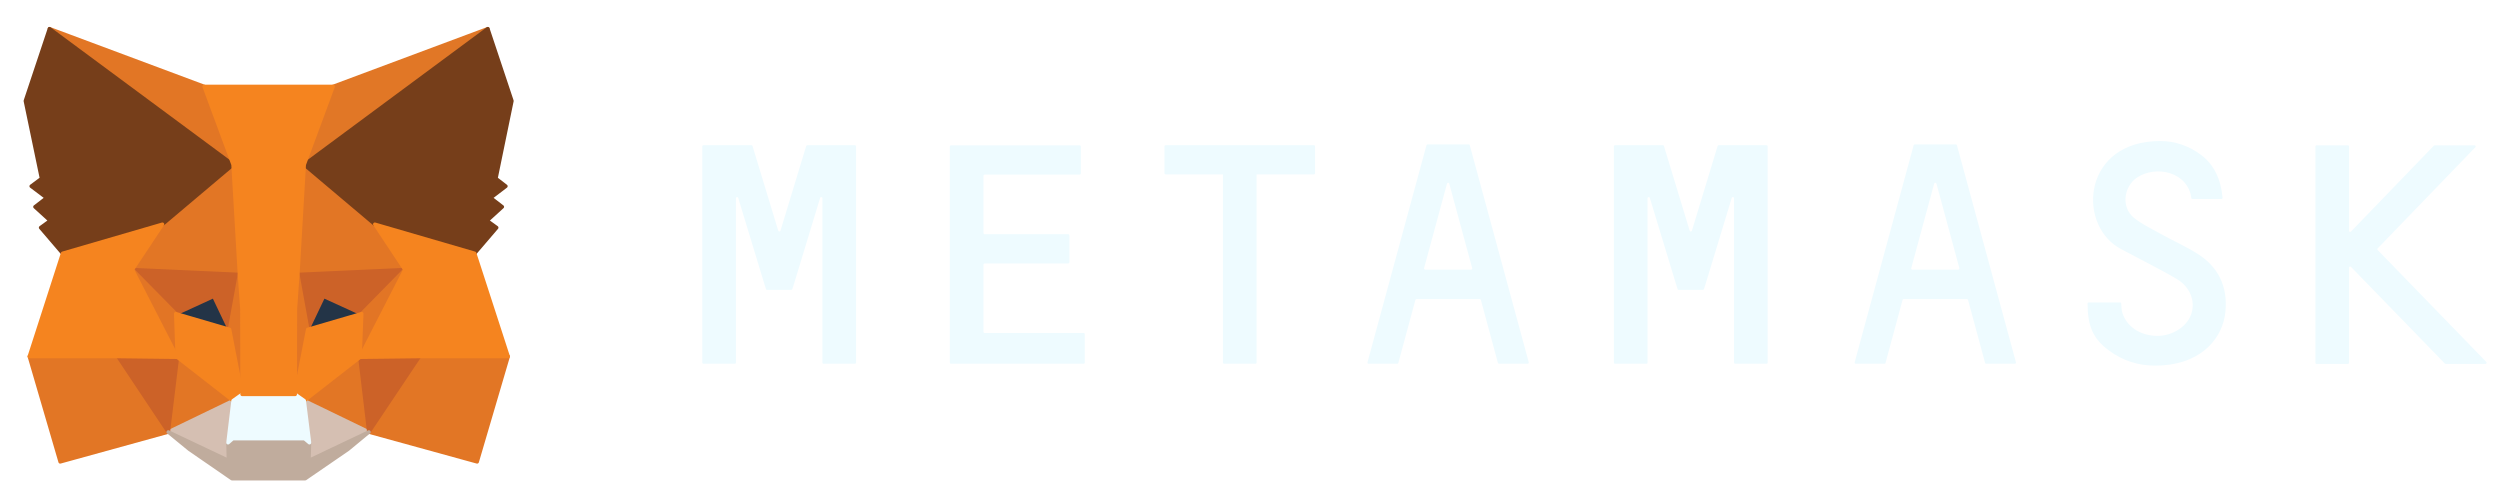 <svg width="146" height="29" viewBox="0 0 146 29" fill="none" xmlns="http://www.w3.org/2000/svg">
<g clip-path="url(#clip0_6510_14760)">
<path d="M128.446 14.893C127.699 14.4 126.876 14.05 126.097 13.612C125.591 13.328 125.053 13.076 124.615 12.714C123.868 12.101 124.021 10.897 124.801 10.371C125.921 9.627 127.776 10.043 127.973 11.565C127.973 11.598 128.006 11.62 128.039 11.62H129.73C129.774 11.62 129.807 11.587 129.796 11.543C129.708 10.492 129.302 9.616 128.555 9.057C127.841 8.521 127.029 8.236 126.162 8.236C121.694 8.236 121.288 12.955 123.692 14.444C123.966 14.62 126.326 15.802 127.161 16.317C127.995 16.831 128.259 17.773 127.896 18.517C127.567 19.196 126.711 19.667 125.855 19.612C124.921 19.557 124.197 19.054 123.945 18.265C123.901 18.123 123.879 17.849 123.879 17.729C123.879 17.696 123.846 17.663 123.813 17.663H121.98C121.947 17.663 121.914 17.696 121.914 17.729C121.914 19.054 122.244 19.787 123.143 20.455C123.988 21.09 124.91 21.353 125.866 21.353C128.369 21.353 129.664 19.941 129.927 18.473C130.158 17.039 129.73 15.747 128.446 14.893Z" fill="#EEFBFF"/>
<path d="M48.851 8.478H48.039H47.15C47.117 8.478 47.095 8.499 47.084 8.521L45.58 13.47C45.558 13.536 45.47 13.536 45.449 13.47L43.945 8.521C43.934 8.488 43.912 8.478 43.879 8.478H42.99H42.177H41.08C41.047 8.478 41.014 8.51 41.014 8.543V21.178C41.014 21.211 41.047 21.244 41.08 21.244H42.913C42.946 21.244 42.979 21.211 42.979 21.178V11.576C42.979 11.499 43.088 11.489 43.11 11.554L44.625 16.536L44.735 16.886C44.746 16.919 44.768 16.93 44.801 16.93H46.206C46.239 16.93 46.261 16.908 46.272 16.886L46.382 16.536L47.896 11.554C47.918 11.477 48.028 11.499 48.028 11.576V21.178C48.028 21.211 48.061 21.244 48.094 21.244H49.927C49.96 21.244 49.993 21.211 49.993 21.178V8.543C49.993 8.51 49.96 8.478 49.927 8.478H48.851Z" fill="#EEFBFF"/>
<path d="M100.377 8.478C100.344 8.478 100.322 8.499 100.311 8.521L98.808 13.47C98.786 13.536 98.698 13.536 98.676 13.47L97.172 8.521C97.161 8.488 97.139 8.478 97.106 8.478H94.318C94.285 8.478 94.252 8.51 94.252 8.543V21.178C94.252 21.211 94.285 21.244 94.318 21.244H96.151C96.184 21.244 96.217 21.211 96.217 21.178V11.576C96.217 11.499 96.327 11.489 96.349 11.554L97.863 16.536L97.973 16.886C97.984 16.919 98.006 16.93 98.039 16.93H99.444C99.477 16.93 99.499 16.908 99.51 16.886L99.62 16.536L101.135 11.554C101.157 11.477 101.267 11.499 101.267 11.576V21.178C101.267 21.211 101.3 21.244 101.333 21.244H103.165C103.198 21.244 103.231 21.211 103.231 21.178V8.543C103.231 8.51 103.198 8.478 103.165 8.478H100.377Z" fill="#EEFBFF"/>
<path d="M76.733 8.478H73.319H71.486H68.072C68.039 8.478 68.006 8.51 68.006 8.543V10.12C68.006 10.153 68.039 10.186 68.072 10.186H71.42V21.178C71.42 21.211 71.453 21.244 71.486 21.244H73.319C73.352 21.244 73.385 21.211 73.385 21.178V10.186H76.733C76.766 10.186 76.798 10.153 76.798 10.12V8.543C76.798 8.51 76.777 8.478 76.733 8.478Z" fill="#EEFBFF"/>
<path d="M87.546 21.244H89.214C89.258 21.244 89.29 21.2 89.279 21.156L85.833 8.477C85.822 8.445 85.8 8.434 85.767 8.434H85.13H84.011H83.374C83.341 8.434 83.319 8.455 83.308 8.477L79.862 21.156C79.85 21.2 79.883 21.244 79.927 21.244H81.596C81.629 21.244 81.651 21.222 81.662 21.2L82.661 17.51C82.672 17.477 82.694 17.466 82.727 17.466H86.415C86.448 17.466 86.47 17.488 86.481 17.51L87.48 21.2C87.491 21.222 87.524 21.244 87.546 21.244ZM83.166 15.66L84.505 10.722C84.527 10.656 84.615 10.656 84.636 10.722L85.976 15.66C85.987 15.704 85.954 15.747 85.91 15.747H83.231C83.188 15.747 83.155 15.704 83.166 15.66Z" fill="#EEFBFF"/>
<path d="M115.997 21.244H117.665C117.709 21.244 117.742 21.2 117.731 21.156L114.284 8.477C114.273 8.445 114.251 8.434 114.218 8.434H113.582H112.462H111.825C111.792 8.434 111.77 8.455 111.759 8.477L108.313 21.156C108.302 21.2 108.335 21.244 108.379 21.244H110.047C110.08 21.244 110.102 21.222 110.113 21.2L111.112 17.51C111.123 17.477 111.145 17.466 111.178 17.466H114.866C114.899 17.466 114.921 17.488 114.932 17.51L115.931 21.2C115.942 21.222 115.964 21.244 115.997 21.244ZM111.616 15.66L112.956 10.722C112.978 10.656 113.066 10.656 113.088 10.722L114.427 15.66C114.438 15.704 114.405 15.747 114.361 15.747H111.682C111.638 15.747 111.605 15.704 111.616 15.66Z" fill="#EEFBFF"/>
<path d="M57.436 19.371V15.452C57.436 15.419 57.468 15.386 57.502 15.386H62.386C62.419 15.386 62.452 15.353 62.452 15.32V13.744C62.452 13.711 62.419 13.678 62.386 13.678H57.502C57.468 13.678 57.436 13.645 57.436 13.612V10.262C57.436 10.229 57.468 10.196 57.502 10.196H63.056C63.089 10.196 63.122 10.163 63.122 10.131V8.554C63.122 8.521 63.089 8.488 63.056 8.488H57.436H55.537C55.504 8.488 55.471 8.521 55.471 8.554V10.196V13.689V15.397V19.448V21.178C55.471 21.211 55.504 21.244 55.537 21.244H57.436H63.286C63.319 21.244 63.352 21.211 63.352 21.178V19.514C63.352 19.481 63.319 19.448 63.286 19.448H57.49C57.458 19.437 57.436 19.415 57.436 19.371Z" fill="#EEFBFF"/>
<path d="M145.197 21.134L138.852 14.598C138.83 14.576 138.83 14.532 138.852 14.51L144.561 8.598C144.605 8.554 144.572 8.488 144.517 8.488H142.179C142.157 8.488 142.146 8.499 142.135 8.51L137.294 13.525C137.25 13.569 137.184 13.536 137.184 13.481V8.554C137.184 8.521 137.151 8.488 137.118 8.488H135.285C135.252 8.488 135.219 8.521 135.219 8.554V21.189C135.219 21.222 135.252 21.255 135.285 21.255H137.118C137.151 21.255 137.184 21.222 137.184 21.189V15.627C137.184 15.572 137.261 15.539 137.294 15.583L142.782 21.233C142.793 21.244 142.815 21.255 142.826 21.255H145.164C145.208 21.244 145.241 21.167 145.197 21.134Z" fill="#EEFBFF"/>
<path d="M28.488 1.678L17.391 9.889L19.454 5.05L28.488 1.678Z" fill="#E17726" stroke="#E17726" stroke-width="0.211" stroke-linecap="round" stroke-linejoin="round"/>
<path d="M2.891 1.678L13.89 9.966L11.925 5.05L2.891 1.678Z" fill="#E27625" stroke="#E27625" stroke-width="0.211" stroke-linecap="round" stroke-linejoin="round"/>
<path d="M24.494 20.718L21.541 25.229L27.864 26.97L29.675 20.816L24.494 20.718Z" fill="#E27625" stroke="#E27625" stroke-width="0.211" stroke-linecap="round" stroke-linejoin="round"/>
<path d="M1.715 20.816L3.515 26.97L9.827 25.229L6.885 20.718L1.715 20.816Z" fill="#E27625" stroke="#E27625" stroke-width="0.211" stroke-linecap="round" stroke-linejoin="round"/>
<path d="M9.487 13.097L7.73 15.747L13.987 16.031L13.779 9.298L9.487 13.097Z" fill="#E27625" stroke="#E27625" stroke-width="0.211" stroke-linecap="round" stroke-linejoin="round"/>
<path d="M21.891 13.098L17.533 9.222L17.391 16.032L23.648 15.747L21.891 13.098Z" fill="#E27625" stroke="#E27625" stroke-width="0.211" stroke-linecap="round" stroke-linejoin="round"/>
<path d="M9.828 25.229L13.615 23.401L10.355 20.86L9.828 25.229Z" fill="#E27625" stroke="#E27625" stroke-width="0.211" stroke-linecap="round" stroke-linejoin="round"/>
<path d="M17.764 23.401L21.54 25.229L21.024 20.86L17.764 23.401Z" fill="#E27625" stroke="#E27625" stroke-width="0.211" stroke-linecap="round" stroke-linejoin="round"/>
<path d="M21.54 25.229L17.764 23.4L18.071 25.853L18.038 26.893L21.54 25.229Z" fill="#D5BFB2" stroke="#D5BFB2" stroke-width="0.211" stroke-linecap="round" stroke-linejoin="round"/>
<path d="M9.828 25.229L13.341 26.893L13.319 25.853L13.615 23.4L9.828 25.229Z" fill="#D5BFB2" stroke="#D5BFB2" stroke-width="0.211" stroke-linecap="round" stroke-linejoin="round"/>
<path d="M13.405 19.24L10.266 18.32L12.483 17.302L13.405 19.24Z" fill="#233447" stroke="#233447" stroke-width="0.211" stroke-linecap="round" stroke-linejoin="round"/>
<path d="M17.973 19.24L18.895 17.302L21.123 18.32L17.973 19.24Z" fill="#233447" stroke="#233447" stroke-width="0.211" stroke-linecap="round" stroke-linejoin="round"/>
<path d="M9.827 25.229L10.376 20.718L6.885 20.816L9.827 25.229Z" fill="#CC6228" stroke="#CC6228" stroke-width="0.211" stroke-linecap="round" stroke-linejoin="round"/>
<path d="M21.002 20.718L21.54 25.229L24.493 20.816L21.002 20.718Z" fill="#CC6228" stroke="#CC6228" stroke-width="0.211" stroke-linecap="round" stroke-linejoin="round"/>
<path d="M23.648 15.747L17.391 16.032L17.972 19.24L18.895 17.302L21.123 18.32L23.648 15.747Z" fill="#CC6228" stroke="#CC6228" stroke-width="0.211" stroke-linecap="round" stroke-linejoin="round"/>
<path d="M10.266 18.32L12.483 17.302L13.406 19.24L13.987 16.032L7.73 15.747L10.266 18.32Z" fill="#CC6228" stroke="#CC6228" stroke-width="0.211" stroke-linecap="round" stroke-linejoin="round"/>
<path d="M7.73 15.747L10.354 20.86L10.266 18.32L7.73 15.747Z" fill="#E27525" stroke="#E27525" stroke-width="0.211" stroke-linecap="round" stroke-linejoin="round"/>
<path d="M21.122 18.32L21.023 20.86L23.647 15.747L21.122 18.32Z" fill="#E27525" stroke="#E27525" stroke-width="0.211" stroke-linecap="round" stroke-linejoin="round"/>
<path d="M13.988 16.031L13.406 19.239L14.142 23.027L14.306 18.035L13.988 16.031Z" fill="#E27525" stroke="#E27525" stroke-width="0.211" stroke-linecap="round" stroke-linejoin="round"/>
<path d="M17.389 16.031L17.082 18.024L17.236 23.027L17.971 19.239L17.389 16.031Z" fill="#E27525" stroke="#E27525" stroke-width="0.211" stroke-linecap="round" stroke-linejoin="round"/>
<path d="M17.972 19.24L17.236 23.028L17.763 23.401L21.023 20.86L21.122 18.32L17.972 19.24Z" fill="#F5841F" stroke="#F5841F" stroke-width="0.211" stroke-linecap="round" stroke-linejoin="round"/>
<path d="M10.266 18.32L10.354 20.86L13.614 23.401L14.14 23.028L13.405 19.24L10.266 18.32Z" fill="#F5841F" stroke="#F5841F" stroke-width="0.211" stroke-linecap="round" stroke-linejoin="round"/>
<path d="M18.039 26.893L18.072 25.853L17.787 25.612H13.593L13.319 25.853L13.341 26.893L9.828 25.229L11.057 26.236L13.549 27.955H17.819L20.322 26.236L21.541 25.229L18.039 26.893Z" fill="#C0AC9D" stroke="#C0AC9D" stroke-width="0.211" stroke-linecap="round" stroke-linejoin="round"/>
<path d="M17.764 23.401L17.237 23.028H14.142L13.615 23.401L13.318 25.853L13.593 25.612H17.786L18.071 25.853L17.764 23.401Z" fill="#EEFBFF" stroke="#EEFBFF" stroke-width="0.211" stroke-linecap="round" stroke-linejoin="round"/>
<path d="M28.96 10.426L29.893 5.893L28.488 1.678L17.764 9.616L21.891 13.097L27.72 14.794L29.004 13.294L28.444 12.889L29.333 12.079L28.653 11.554L29.542 10.875L28.96 10.426Z" fill="#763E1A" stroke="#763E1A" stroke-width="0.211" stroke-linecap="round" stroke-linejoin="round"/>
<path d="M1.484 5.893L2.428 10.426L1.825 10.875L2.725 11.554L2.044 12.079L2.933 12.889L2.374 13.294L3.658 14.794L9.487 13.097L13.614 9.616L2.889 1.678L1.484 5.893Z" fill="#763E1A" stroke="#763E1A" stroke-width="0.211" stroke-linecap="round" stroke-linejoin="round"/>
<path d="M27.719 14.795L21.891 13.098L23.647 15.747L21.023 20.86L24.492 20.817H29.673L27.719 14.795Z" fill="#F5841F" stroke="#F5841F" stroke-width="0.211" stroke-linecap="round" stroke-linejoin="round"/>
<path d="M9.487 13.098L3.658 14.795L1.715 20.817H6.885L10.354 20.86L7.73 15.747L9.487 13.098Z" fill="#F5841F" stroke="#F5841F" stroke-width="0.211" stroke-linecap="round" stroke-linejoin="round"/>
<path d="M17.39 16.032L17.764 9.615L19.454 5.05H11.924L13.614 9.615L13.988 16.032L14.13 18.046L14.141 23.028H17.237L17.248 18.046L17.39 16.032Z" fill="#F5841F" stroke="#F5841F" stroke-width="0.211" stroke-linecap="round" stroke-linejoin="round"/>
</g>
<defs>
<clipPath id="clip0_6510_14760">
<rect width="145.333" height="27.884" fill="white" transform="translate(0.641 0.833)"/>
</clipPath>
</defs>
</svg>
